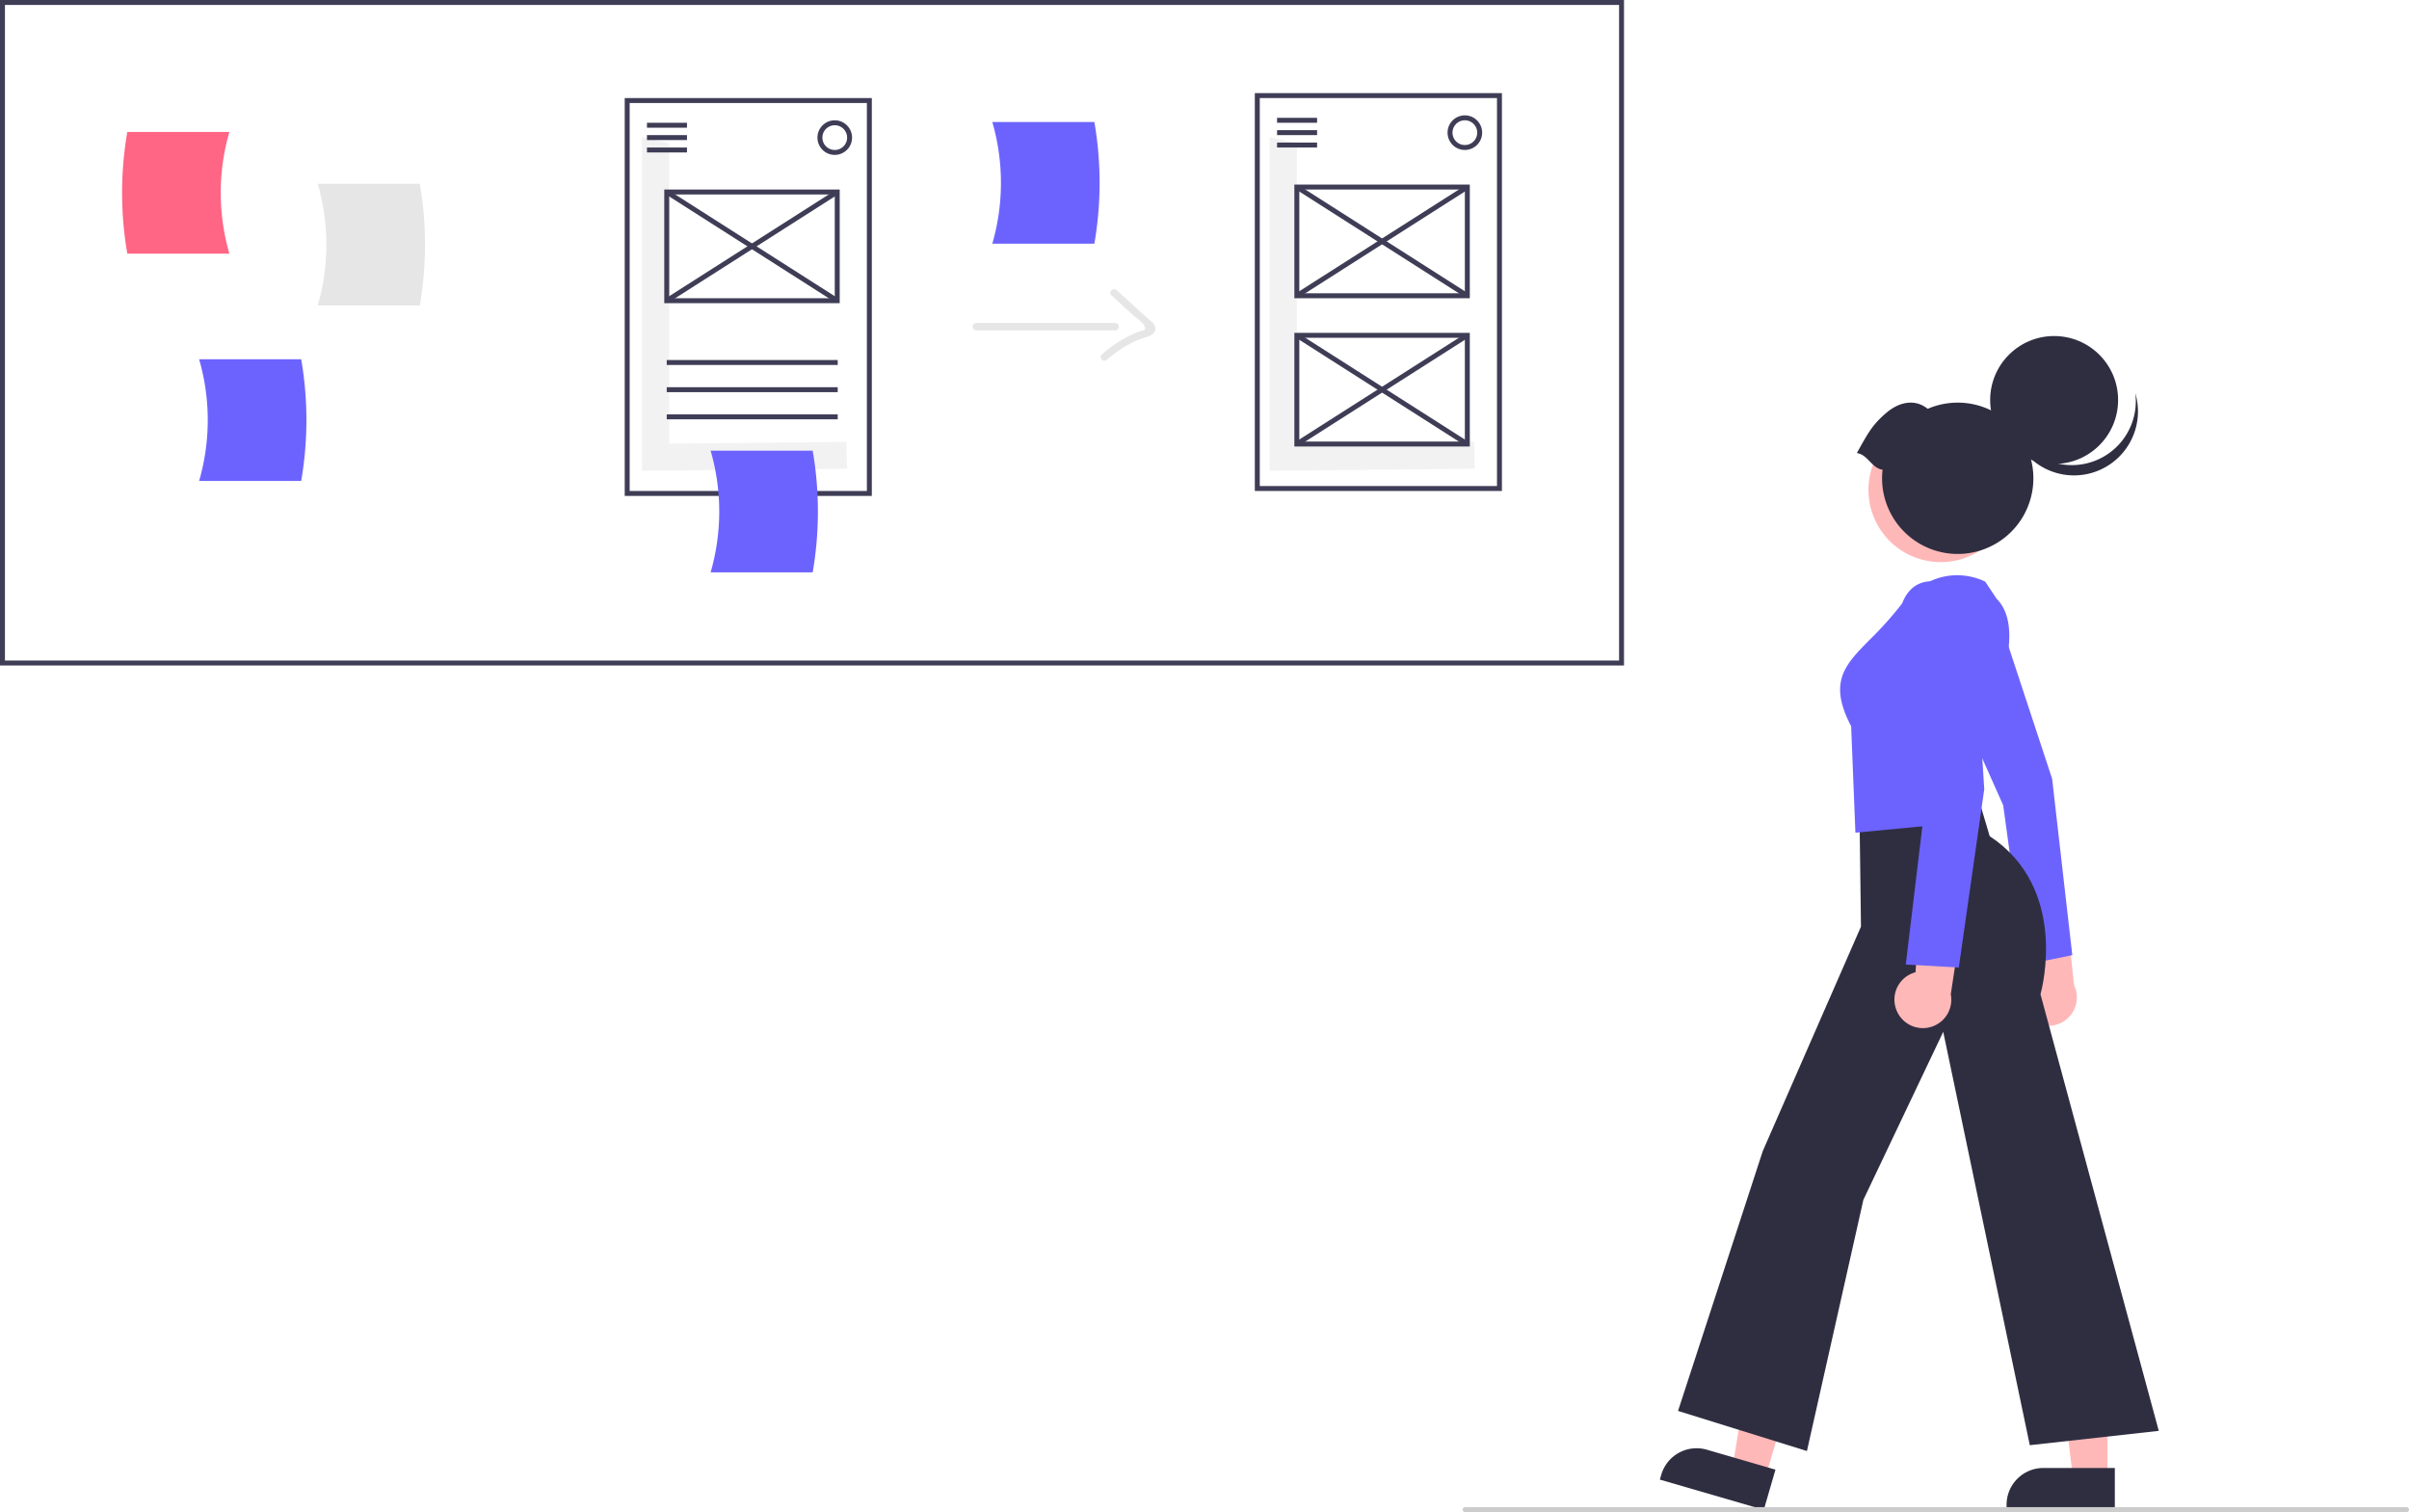 <svg xmlns="http://www.w3.org/2000/svg" width="974.917" height="611.895" data-name="Layer 1" viewBox="0 0 974.917 611.895" class="featureSvg_GfXr" role="img"><path fill="#3f3d56" d="M657.236 269.299H0V0h657.236ZM2 267.299h653.236V2H2Z"></path><path fill="#ff6584" d="M92.828 102.637H51.525a144.5 144.5 0 0 1 0-49.247h41.303a88.6 88.6 0 0 0 0 49.247"></path><path fill="#e6e6e6" d="M128.586 123.615h41.304a144.5 144.5 0 0 0 0-49.247h-41.304a88.6 88.6 0 0 1 0 49.247M395.129 133.684h56.126a1.5 1.5 0 0 0 0-3h-56.126a1.5 1.5 0 0 0 0 3"></path><path fill="#e6e6e6" d="m449.796 119.533 8.769 8.004c1.003.915 3.761 2.805 4.384 4.002 1.289 2.474-.096 1.91-2.303 2.767a49.4 49.4 0 0 0-14.764 9.168c-1.451 1.279.677 3.394 2.121 2.12a45.8 45.8 0 0 1 13.44-8.395c1.77-.7 5.125-1.11 5.966-3.217 1.029-2.579-2.248-4.482-3.8-5.899l-11.692-10.672c-1.423-1.3-3.55.817-2.121 2.122"></path><path fill="#6c63ff" d="M80.586 194.615h41.304a144.5 144.5 0 0 0 0-49.247H80.586a88.6 88.6 0 0 1 0 49.247M401.586 98.615h41.304a144.5 144.5 0 0 0 0-49.247h-41.304a88.6 88.6 0 0 1 0 49.247"></path><path fill="#f2f2f2" d="M270.825 179.533V57.985l-11-2.452v135l83-.849-.28-10.884z"></path><path fill="#3f3d56" d="M352.825 200.684h-100v-161h100Zm-98-2h96v-157h-96Z"></path><path fill="#3f3d56" d="M261.825 49.684h16.197v2h-16.197zM261.825 54.684h16.197v2h-16.197zM261.825 59.684h16.197v2h-16.197zM269.825 145.684h69.197v2h-69.197zM269.825 156.684h69.197v2h-69.197zM269.825 167.684h69.197v2h-69.197zM337.825 62.684a7 7 0 1 1 7-7 7.01 7.01 0 0 1-7 7m0-12a5 5 0 1 0 5 5 5.006 5.006 0 0 0-5-5M339.825 122.684h-71v-46h71Zm-69-2h67v-42h-67Z"></path><path fill="#3f3d56" d="m269.29 78.528 1.075-1.687 69 44-1.075 1.687z"></path><path fill="#3f3d56" d="m269.287 120.84 69-43.999 1.075 1.687-69 43.999z"></path><path fill="#f2f2f2" d="M524.825 179.533V57.985l-11-2.452v135l83-.849-.28-10.884z"></path><path fill="#3f3d56" d="M607.825 198.684h-100v-161h100Zm-98-2h96v-157h-96Z"></path><path fill="#3f3d56" d="M516.825 47.684h16.197v2h-16.197zM516.825 52.684h16.197v2h-16.197zM516.825 57.684h16.197v2h-16.197zM592.825 60.684a7 7 0 1 1 7-7 7.01 7.01 0 0 1-7 7m0-12a5 5 0 1 0 5 5 5.006 5.006 0 0 0-5-5M594.825 120.684h-71v-46h71Zm-69-2h67v-42h-67Z"></path><path fill="#3f3d56" d="m524.288 76.527 1.075-1.686 69 44-1.075 1.686z"></path><path fill="#3f3d56" d="m524.285 118.837 69.005-43.992 1.075 1.686-69.005 43.992zM594.825 180.684h-71v-46h71Zm-69-2h67v-42h-67Z"></path><path fill="#3f3d56" d="m524.288 136.527 1.075-1.686 69 44-1.075 1.686z"></path><path fill="#3f3d56" d="m524.285 178.837 69.005-43.992 1.075 1.686-69.005 43.992z"></path><path fill="#6c63ff" d="M287.586 231.615h41.304a144.5 144.5 0 0 0 0-49.247h-41.304a88.6 88.6 0 0 1 0 49.247"></path><circle cx="897.962" cy="342.261" r="29.266" fill="#ffb8b8" transform="rotate(-28.663 559.772 490.486)"></circle><circle cx="831.302" cy="161.871" r="25.89" fill="#2f2e41"></circle><path fill="#2f2e41" d="M853.634 183.31a25.892 25.892 0 0 1-39.982-13.595 25.892 25.892 0 1 0 50.505-10.618 25.88 25.88 0 0 1-10.523 24.212"></path><path fill="#2f2e41" d="M751.459 183.338c4.52-8.092 6.25-11.472 12.077-16.392 5.153-4.352 11.492-5.63 16.605-1.506a30.62 30.62 0 1 1-18.475 28.105 31 31 0 0 1 .209-3.462c-4.444-.624-5.972-6.12-10.416-6.745"></path><path fill="#ffb8b8" d="m714.548 597.707-13.385-3.888 8.626-53.481 19.756 5.739z"></path><path fill="#2f2e41" d="m690.754 586.649 27.774 8.067-4.722 16.254-42.07-12.22.57-1.958a14.887 14.887 0 0 1 18.448-10.143"></path><path fill="#ffb8b8" d="m852.88 598.027-13.939-.001-6.631-53.765 20.572.001z"></path><path fill="#2f2e41" d="M826.945 594.043h28.922v16.926h-43.809v-2.039a14.887 14.887 0 0 1 14.887-14.887"></path><path fill="#ffb8b8" d="M820.083 410.868a11.433 11.433 0 0 1 3.208-17.235l-7.237-39.98 19.414 8.298 3.896 36.693a11.495 11.495 0 0 1-19.281 12.224"></path><path fill="#6c63ff" d="m830.491 315.146-22.777-69.148c-.475-.793-6.145-9.716-18.49-5.92a10.32 10.32 0 0 0-6.378 5.2c-3.614 6.928-.243 17.63-.228 17.688l28.043 62.84.029.065 8.851 64.536 19.116-3.88Z"></path><path fill="#2f2e41" d="m679.096 570.955 34.284-105.128 39.75-90.86-.572-44.066 47.171-11 5.494 18.468c31.77 20.963 21.303 61.288 20.557 63.99l47.869 176.66-52.195 5.8-35.035-167.265-32.312 67.965-22.846 101.665Z"></path><path fill="#6c63ff" d="M749.157 293.908c-9.379-17.977-2.598-24.823 7.656-35.177a141 141 0 0 0 11.773-13.015c15.997-20.566 34.563-10.466 34.749-10.36l.104.058 4.588 6.88c15.116 15.214-7.808 57.018-9.548 60.131l1.15 29.893-48.75 4.642Z"></path><path fill="#ffb8b8" d="M767.73 409.312a11.433 11.433 0 0 1 7.465-15.863l3.113-40.51 16.684 12.94-5.515 36.485a11.495 11.495 0 0 1-21.747 6.948"></path><path fill="#6c63ff" d="m771.263 390.32 7.875-65.593-11.225-67.875c-.026-.476-.584-11.732 4.946-17.833a11.3 11.3 0 0 1 8.186-3.747c14.025-.615 17.379 11.07 17.41 11.188l4.569 72.918-10.305 72.134Z"></path><path fill="#ccc" d="M592.917 611.895h381a1 1 0 0 0 0-2h-381a1 1 0 0 0 0 2"></path></svg>